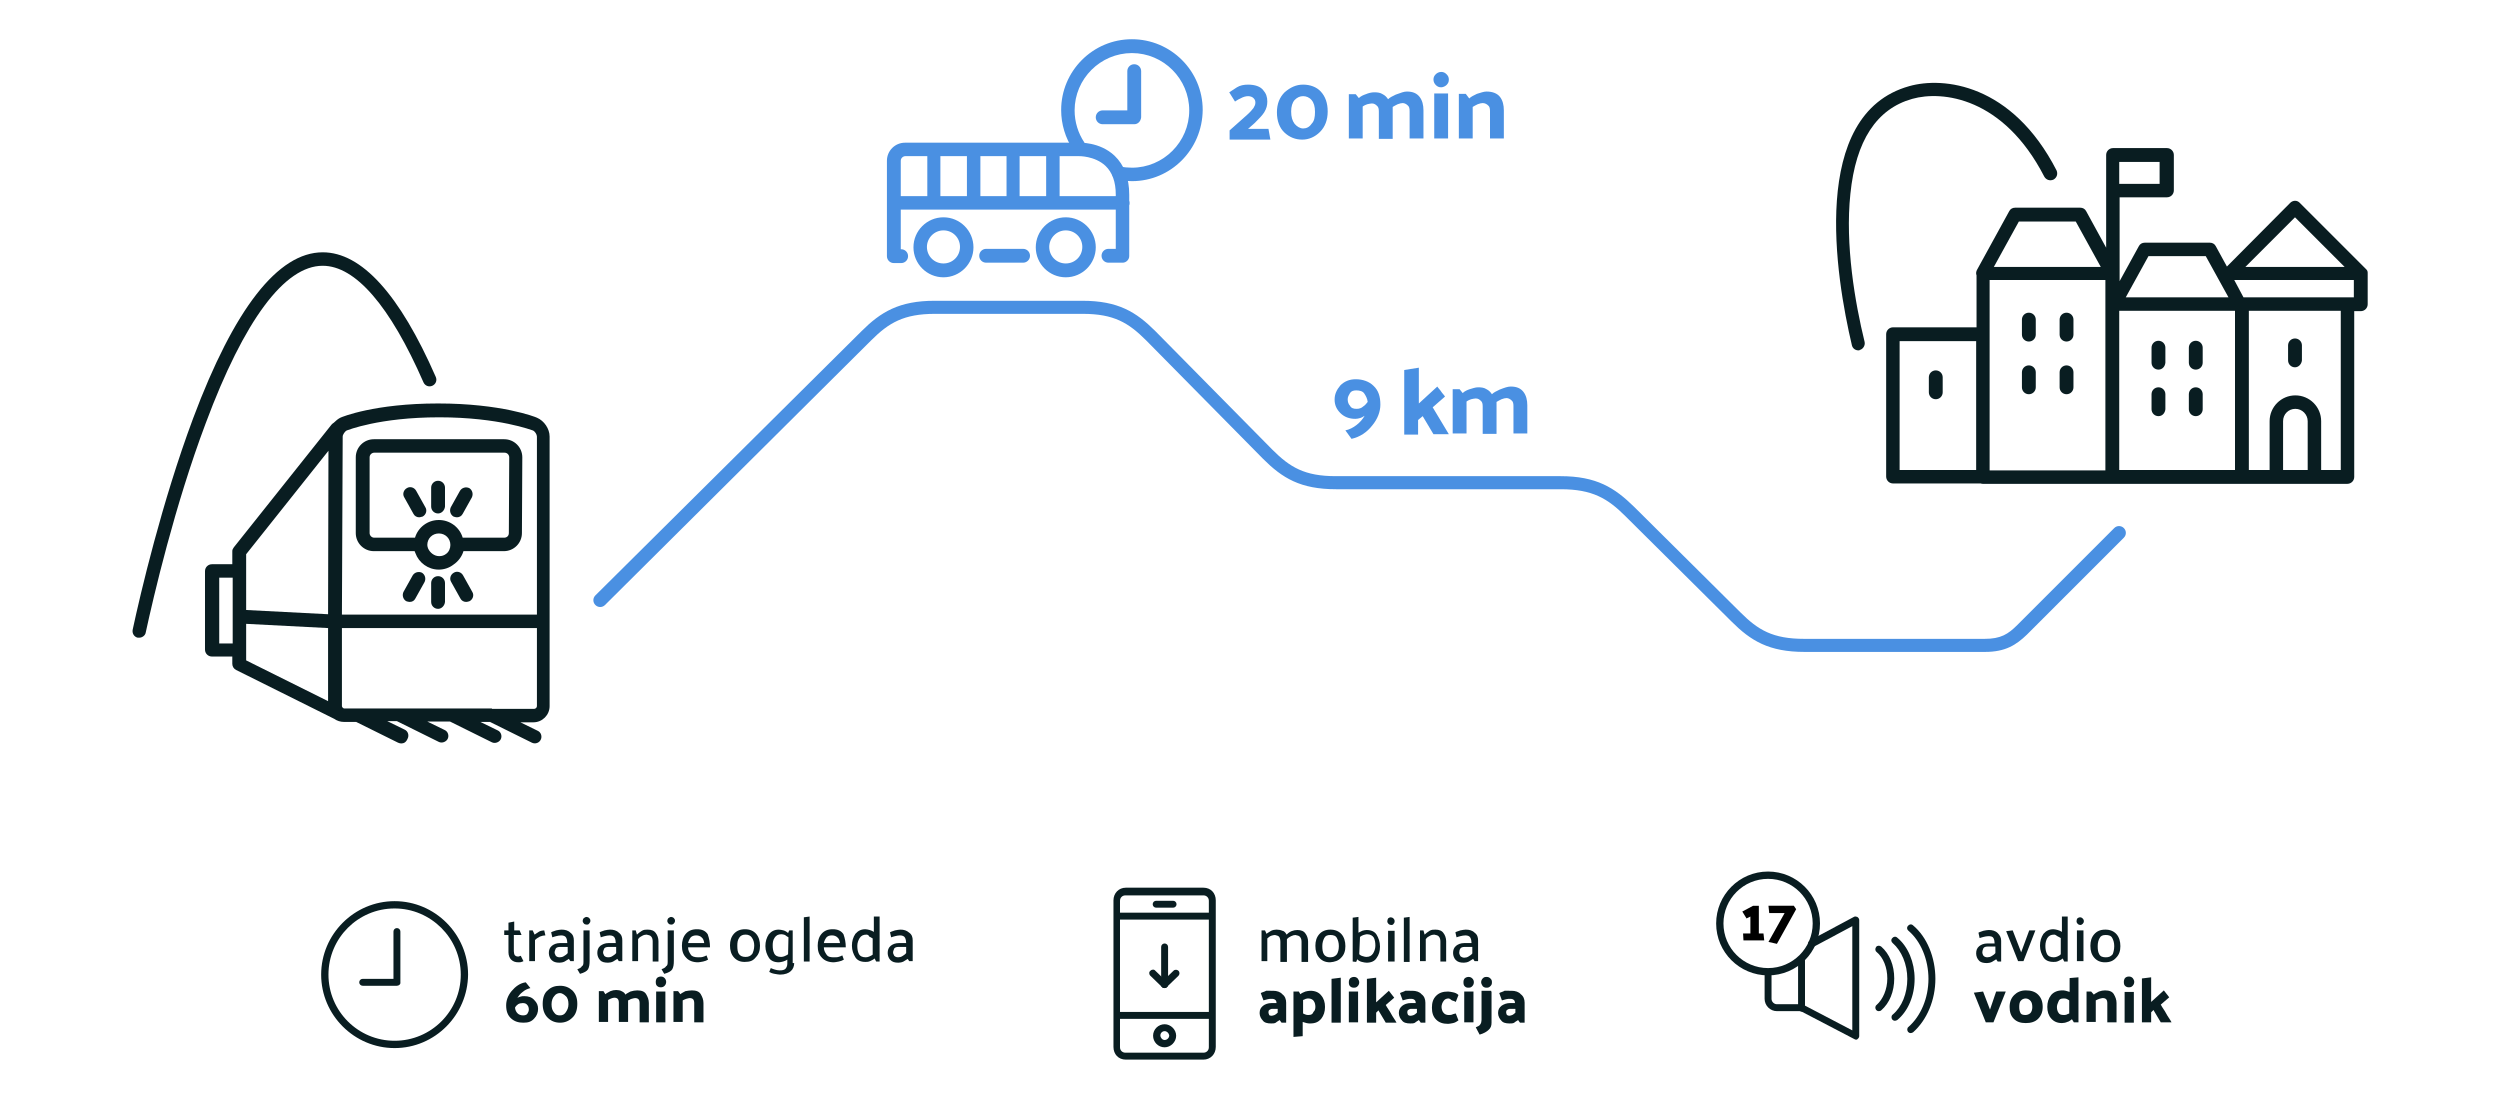 <?xml version="1.0" encoding="utf-8"?>
<!-- Generator: Adobe Illustrator 16.0.0, SVG Export Plug-In . SVG Version: 6.00 Build 0)  -->
<!DOCTYPE svg PUBLIC "-//W3C//DTD SVG 1.1//EN" "http://www.w3.org/Graphics/SVG/1.1/DTD/svg11.dtd">
<svg version="1.1" id="Layer_1" xmlns="http://www.w3.org/2000/svg" xmlns:xlink="http://www.w3.org/1999/xlink" x="0px" y="0px"
	 width="650px" height="286.5px" viewBox="585.1 -304.5 650 286.5" style="enable-background:new 585.1 -304.5 650 286.5;"
	 xml:space="preserve">
<style type="text/css">
<![CDATA[
	.st0{fill:#7F7F7F;}
	.st1{fill:#4A90E2;}
	.st2{fill:#E71468;}
	.st3{fill:#B2B2B2;}
	.st4{opacity:0.25;}
	.st5{fill:#EE5B96;}
	.st6{enable-background:new    ;}
	.st7{fill:#C8DDF6;}
	.st8{fill:#FFFFFF;}
	.st9{fill:#686868;}
	.st10{fill:#D4D4D4;}
	.st11{opacity:0.25;enable-background:new    ;}
	.st12{fill:#091D21;}
	.st13{fill:#D9D9D9;}
	.st14{fill:#0B1D21;}
]]>
</style>
<g>
	<g>
		<g>
			<path class="st1" d="M879.4-257.4c-1.3,0-2.6-0.1-3.7-0.3c-0.9-0.2-1.6-1.1-1.4-2.1c0.2-0.9,1.1-1.6,2.1-1.4c0.9,0.2,2,0.3,3,0.3
				c8.2,0,14.9-6.7,14.9-14.9s-6.7-14.9-14.9-14.9c-8.2,0-14.9,6.7-14.9,14.9c0,3,0.9,5.9,2.5,8.3c0.5,0.8,0.3,1.9-0.5,2.4
				c-0.8,0.5-1.9,0.3-2.4-0.5c-2-3-3.1-6.6-3.1-10.3c0-10.1,8.2-18.4,18.4-18.4c10.1,0,18.4,8.2,18.4,18.4
				C897.7-265.6,889.5-257.4,879.4-257.4z"/>
		</g>
		<g>
			<path class="st1" d="M880-272.2h-8.2c-1,0-1.8-0.8-1.8-1.8s0.8-1.8,1.8-1.8h6.4V-286c0-1,0.8-1.8,1.8-1.8s1.8,0.8,1.8,1.8v12
				C881.7-273,881-272.2,880-272.2z"/>
		</g>
	</g>
</g>
<g>
	<path class="st12" d="M1134.3-178.7h-33.6c-0.2,0-0.4,0-0.6-0.1h-22.8c-1,0-1.8-0.8-1.8-1.8v-37c0-1,0.8-1.8,1.8-1.8h21.7v-13.5
		c-0.2-0.5-0.1-1,0.1-1.4l8.4-15.3c0.3-0.6,0.9-0.9,1.5-0.9h17c0.6,0,1.2,0.3,1.5,0.9l5.2,9.5v-24.1c0-1,0.8-1.8,1.8-1.8h14
		c1,0,1.8,0.8,1.8,1.8v9.2c0,1-0.8,1.8-1.8,1.8h-12.3v21.8l5-9.1c0.3-0.6,0.9-0.9,1.5-0.9h17c0.6,0,1.2,0.3,1.5,0.9l2.9,5.3
		l16.5-16.6c0.3-0.3,0.8-0.5,1.2-0.5c0,0,0,0,0,0c0.5,0,0.9,0.2,1.2,0.5l17.2,17.2c0,0,0,0,0,0c0,0,0,0,0,0c0,0,0,0,0,0l0,0
		c0.2,0.2,0.3,0.3,0.4,0.5c0.1,0.2,0.1,0.4,0.1,0.7v8c0,1-0.8,1.8-1.8,1.8h-1.7v43.1c0,1-0.8,1.8-1.8,1.8h-27.4c0,0-0.1,0-0.1,0
		h-33.1C1134.7-178.7,1134.5-178.7,1134.3-178.7z M1102.4-182.2h30.1v-42.2c0,0,0,0,0-0.1v-7.2h-30.1V-182.2z M1188.5-182.3h5.2
		v-41.4h-23.9v41.4h5.4c0-0.1,0-0.2,0-0.3V-195c0-3.7,3-6.7,6.7-6.7s6.7,3,6.7,6.7V-182.3z M1178.7-182.3h6.4V-195
		c0-1.7-1.4-3.2-3.2-3.2s-3.2,1.4-3.2,3.2v12.3C1178.7-182.5,1178.7-182.4,1178.7-182.3z M1136.1-182.3h30.1v-41.4h-30.1V-182.3z
		 M1079-182.3h19.9v-33.5H1079V-182.3z M1168.4-227.2h28.7v-4.5H1166L1168.4-227.2z M1137.8-227.2h26.7l-5.9-10.7h-14.9
		L1137.8-227.2z M1168.9-235.1h25.8l-12.9-12.9L1168.9-235.1z M1103.5-235.1h27.8l-6.5-11.8H1110L1103.5-235.1z M1136.1-256.7h10.5
		v-5.7h-10.5V-256.7z M1156-196.3c-1,0-1.8-0.8-1.8-1.8v-3.9c0-1,0.8-1.8,1.8-1.8s1.8,0.8,1.8,1.8v3.9
		C1157.8-197.1,1157-196.3,1156-196.3z M1146.3-196.3c-1,0-1.8-0.8-1.8-1.8v-3.9c0-1,0.8-1.8,1.8-1.8s1.8,0.8,1.8,1.8v3.9
		C1148-197.1,1147.3-196.3,1146.3-196.3z M1088.4-200.7c-1,0-1.8-0.8-1.8-1.8v-3.9c0-1,0.8-1.8,1.8-1.8s1.8,0.8,1.8,1.8v3.9
		C1090.2-201.5,1089.4-200.7,1088.4-200.7z M1122.4-202c-1,0-1.8-0.8-1.8-1.8v-3.9c0-1,0.8-1.8,1.8-1.8s1.8,0.8,1.8,1.8v3.9
		C1124.2-202.8,1123.4-202,1122.4-202z M1112.6-202c-1,0-1.8-0.8-1.8-1.8v-3.9c0-1,0.8-1.8,1.8-1.8s1.8,0.8,1.8,1.8v3.9
		C1114.4-202.8,1113.6-202,1112.6-202z M1156-208.4c-1,0-1.8-0.8-1.8-1.8v-3.9c0-1,0.8-1.8,1.8-1.8s1.8,0.8,1.8,1.8v3.9
		C1157.8-209.2,1157-208.4,1156-208.4z M1146.3-208.4c-1,0-1.8-0.8-1.8-1.8v-3.9c0-1,0.8-1.8,1.8-1.8s1.8,0.8,1.8,1.8v3.9
		C1148-209.2,1147.3-208.4,1146.3-208.4z M1181.8-209c-1,0-1.8-0.8-1.8-1.8v-3.9c0-1,0.8-1.8,1.8-1.8s1.8,0.8,1.8,1.8v3.9
		C1183.5-209.8,1182.7-209,1181.8-209z M1068.3-213.4c-0.8,0-1.5-0.5-1.7-1.3c-4.2-17.8-11.2-60.1,14.9-67.4
		c8.8-2.5,26.7-0.7,38.3,21.9c0.4,0.9,0.1,1.9-0.8,2.4c-0.9,0.4-1.9,0.1-2.4-0.8c-10.6-20.6-26.5-22.4-34.3-20.2
		c-9.3,2.6-14.7,10.9-16.1,24.7c-1.4,13.2,1.2,28.3,3.7,38.5c0.2,0.9-0.4,1.9-1.3,2.1C1068.6-213.4,1068.5-213.4,1068.3-213.4z
		 M1122.4-215.7c-1,0-1.8-0.8-1.8-1.8v-3.9c0-1,0.8-1.8,1.8-1.8s1.8,0.8,1.8,1.8v3.9C1124.2-216.5,1123.4-215.7,1122.4-215.7z
		 M1112.6-215.7c-1,0-1.8-0.8-1.8-1.8v-3.9c0-1,0.8-1.8,1.8-1.8s1.8,0.8,1.8,1.8v3.9C1114.4-216.5,1113.6-215.7,1112.6-215.7z"/>
</g>
<g>
	<g>
		<path class="st12" d="M689.4-111.2c-0.3,0-0.5-0.1-0.8-0.2l-10.9-5.4h-3.2c-0.9,0-1.8-0.3-2.5-0.8l-25.5-12.7
			c-0.6-0.3-1-0.9-1-1.6v-1.9h-5.3c-1,0-1.8-0.8-1.8-1.8V-156c0-1,0.8-1.8,1.8-1.8h5.3v-3.3c0-0.2,0-0.4,0.1-0.6c0,0,0,0,0,0
			c0,0,0,0,0,0l0,0c0.1-0.2,0.2-0.3,0.3-0.5l25.4-31.9c0.2-0.2,0.4-0.4,0.6-0.5c0.5-0.5,1.1-1,1.7-1.3c0.4-0.2,8.9-3.7,25.4-3.7
			c16.4,0,25.3,3.5,25.7,3.7c1.9,0.8,3.3,2.9,3.3,4.9v70.1c0,2.3-1.9,4.2-4.2,4.2h-3.4l4.5,2.2c0.9,0.4,1.2,1.5,0.8,2.3
			c-0.4,0.9-1.5,1.2-2.3,0.8l-10.9-5.4H710l4.5,2.2c0.9,0.4,1.2,1.5,0.8,2.3s-1.5,1.2-2.3,0.8l-10.9-5.4h-5.9l4.5,2.2
			c0.9,0.4,1.2,1.5,0.8,2.3s-1.5,1.2-2.3,0.8l-10.9-5.4h-2.5l4.5,2.2c0.9,0.4,1.2,1.5,0.8,2.3C690.7-111.5,690.1-111.2,689.4-111.2z
			 M713-120.2H724c0.3,0,0.7-0.3,0.7-0.7v-20.3H674l0,20.3c0,0.1,0.1,0.3,0.2,0.4l0,0c0.1,0.1,0.2,0.1,0.3,0.2c0,0,0.1,0,0.1,0h3.5
			c0,0,0.1,0,0.1,0h10.4c0,0,0.1,0,0.1,0h13.7c0,0,0.1,0,0.1,0H713C713-120.2,713-120.2,713-120.2z M649.1-132.8l21.3,10.6l0-19
			l-21.3-1.1V-132.8z M642.1-137.2h3.5v-17.1h-3.5V-137.2z M674-144.7h50.7V-191c0-0.5-0.5-1.4-1.1-1.6c-0.1,0-8.7-3.4-24.3-3.4
			c-15.7,0-23.9,3.4-24,3.4c-0.5,0.2-1.1,1.1-1.1,1.6L674-144.7z M649.1-145.9l21.3,1.1l0.1-42.5l-21.4,26.9V-145.9z M699-146.2
			c-1,0-1.8-0.8-1.8-1.8v-4.9c0-1,0.8-1.8,1.8-1.8s1.8,0.8,1.8,1.8v4.9C700.7-147,699.9-146.2,699-146.2z M706.3-148
			c-0.6,0-1.2-0.3-1.5-0.9l-2.4-4.3c-0.5-0.8-0.2-1.9,0.7-2.4c0.8-0.5,1.9-0.2,2.4,0.7l2.4,4.3c0.5,0.8,0.2,1.9-0.7,2.4
			C706.9-148.1,706.6-148,706.3-148z M691.6-148c-0.3,0-0.6-0.1-0.9-0.2c-0.8-0.5-1.1-1.5-0.7-2.4l2.4-4.3c0.5-0.8,1.5-1.1,2.4-0.7
			c0.8,0.5,1.1,1.5,0.7,2.4l-2.4,4.3C692.8-148.3,692.3-148,691.6-148z M699.2-156.4c-2.8,0-5.2-1.8-6.1-4.3
			c-0.1-0.2-0.1-0.3-0.2-0.5h-10.6c-2.6,0-4.7-2.1-4.7-4.7v-19.7c0-2.6,2.1-4.7,4.7-4.7h33.9c2.6,0,4.7,2.1,4.7,4.7l-0.1,19.7
			c0,2.6-2.1,4.7-4.7,4.7h-10.5c-0.4,1.4-1.4,2.7-2.6,3.5C702-156.9,700.6-156.4,699.2-156.4z M696.4-161.9c0.5,1.1,1.6,2,2.9,2
			c0.7,0,1.3-0.2,1.8-0.6c0.7-0.5,1.1-1.4,1.1-2.3c0-1.7-1.3-3-3-3s-3,1.3-3,3C696.2-162.5,696.3-162.2,696.4-161.9z M705.4-164.7
			h10.8c0.6,0,1.2-0.4,1.2-1.2c0,0,0,0,0,0l0.1-19.7c0-0.6-0.5-1.2-1.2-1.2h-33.9c-0.6,0-1.2,0.5-1.2,1.2v19.7
			c0,0.6,0.5,1.2,1.2,1.2H693c0.8-2.7,3.3-4.6,6.2-4.6S704.6-167.4,705.4-164.7z M703.9-170c-0.3,0-0.6-0.1-0.9-0.2
			c-0.8-0.5-1.1-1.5-0.7-2.4l2.4-4.3c0.5-0.8,1.5-1.1,2.4-0.7c0.8,0.5,1.1,1.5,0.7,2.4l-2.4,4.3C705.1-170.3,704.5-170,703.9-170z
			 M694.1-170c-0.6,0-1.2-0.3-1.5-0.9l-2.4-4.3c-0.5-0.8-0.2-1.9,0.7-2.4c0.8-0.5,1.9-0.2,2.4,0.7l2.4,4.3c0.5,0.8,0.2,1.9-0.7,2.4
			C694.6-170.1,694.3-170,694.1-170z M699-171c-1,0-1.8-0.8-1.8-1.8v-4.9c0-1,0.8-1.8,1.8-1.8s1.8,0.8,1.8,1.8v4.9
			C700.7-171.8,699.9-171,699-171z"/>
	</g>
	<g>
		<path class="st12" d="M621.3-138.7c-0.1,0-0.2,0-0.4,0c-0.9-0.2-1.5-1.1-1.3-2.1c2-9.3,7.6-33.2,15.7-54.9
			c10.7-28.6,22.1-43.2,33.7-43.2c10.1,0,20,10.9,29.4,32.4c0.4,0.9,0,1.9-0.9,2.3c-0.9,0.4-1.9,0-2.3-0.9
			c-8.7-19.9-17.7-30.3-26.2-30.3c-9.9,0-20.4,14.1-30.4,40.9c-8.1,21.5-13.6,45.2-15.6,54.4C622.9-139.3,622.1-138.7,621.3-138.7z"
			/>
	</g>
</g>
<g>
	<g>
		<path class="st1" d="M914.6-278.1c0,1-0.2,1.8-0.8,2.8c-0.5,0.8-1.4,1.7-2.5,2.8l-1.7,1.5h5.3l0.5,2.8h-10.6v-2.4l4.5-4
			c0.8-0.7,1.4-1.4,1.7-1.8c0.3-0.5,0.5-0.9,0.5-1.4c0-0.5-0.1-0.8-0.5-1.2c-0.3-0.3-0.8-0.5-1.4-0.5c-0.6,0-1.3,0.2-2,0.6
			c-0.7,0.3-1.2,0.7-1.4,0.8l-1.5-2.4c0.5-0.3,1.2-0.8,2-1.3c0.8-0.5,1.8-0.7,2.9-0.7c1.8,0,3.2,0.5,3.9,1.4
			C914.3-280.2,914.6-279.3,914.6-278.1z"/>
	</g>
	<g>
		<path class="st1" d="M923.9-282.5c1.8,0,3.5,0.6,4.6,1.8c1.2,1.3,1.8,3,1.8,5.2s-0.7,4-2,5.3c-1.3,1.3-2.9,2-4.6,2
			c-1.8,0-3.3-0.6-4.6-1.8s-2-3-2-5.3c0-2.2,0.7-3.9,2-5.2C920.6-281.8,922.1-282.5,923.9-282.5z M923.9-271.1
			c0.8,0,1.6-0.3,2.2-1.2c0.7-0.7,0.9-1.7,0.9-3.1c0-1.4-0.3-2.4-0.9-3.1c-0.6-0.7-1.4-1-2.2-1s-1.5,0.3-2.2,1
			c-0.6,0.7-0.9,1.7-0.9,3c0,1.4,0.3,2.4,0.9,3.2C922.3-271.6,923.1-271.1,923.9-271.1z"/>
	</g>
	<g>
		<path class="st1" d="M950.9-280.7c1.6,0,2.6,0.5,3.3,1.4s1,2.1,1,3.5v7.3h-3.6v-7.1c0-0.7-0.1-1.2-0.5-1.5
			c-0.3-0.3-0.8-0.6-1.3-0.6c-0.3,0-0.8,0.1-1.3,0.3c-0.5,0.2-0.9,0.5-1.3,0.7c0,0.1,0,0.2,0,0.5c0,0.2,0,0.2,0,0.5v7.3h-3.6v-7.1
			c0-0.7-0.1-1.2-0.5-1.5c-0.3-0.3-0.7-0.6-1.3-0.6c-0.3,0-0.7,0.1-1.2,0.2c-0.3,0.1-0.8,0.3-1.2,0.6v8.3h-3.6v-11.5h1.8l0.8,1
			c0.5-0.5,1.2-0.8,1.8-1c0.7-0.3,1.5-0.5,2.2-0.5c0.9,0,1.6,0.1,2.2,0.5c0.6,0.3,1,0.7,1.4,1.3c0.5-0.5,1.2-0.8,2-1.2
			C949.4-280.4,950.1-280.7,950.9-280.7z"/>
	</g>
	<g>
		<path class="st1" d="M961.8-283.8c0,0.6-0.2,1-0.6,1.4c-0.3,0.3-0.9,0.6-1.4,0.6c-0.6,0-1-0.2-1.4-0.6c-0.3-0.3-0.6-0.8-0.6-1.4
			s0.2-1,0.6-1.4c0.3-0.3,0.8-0.6,1.4-0.6c0.6,0,1,0.2,1.4,0.6S961.8-284.4,961.8-283.8z M961.6-280.2v11.7H958v-11.7H961.6z"/>
	</g>
	<g>
		<path class="st1" d="M971.6-280.7c1.6,0,2.8,0.5,3.5,1.4c0.7,0.9,1,2.1,1,3.5v7.3h-3.6v-7.1c0-0.7-0.1-1.2-0.5-1.5
			c-0.3-0.3-0.8-0.6-1.4-0.6c-0.3,0-0.8,0.1-1.3,0.3c-0.5,0.2-0.9,0.5-1.3,0.7v8.2h-3.6v-11.6h1.8l0.9,1.2c0.5-0.5,1.2-0.8,2-1.2
			C970.1-280.4,970.9-280.7,971.6-280.7z"/>
	</g>
</g>
<g>
	<path class="st1" d="M862.2-232.4c-4.3,0-7.8-3.5-7.8-7.8s3.5-7.8,7.8-7.8s7.8,3.5,7.8,7.8S866.5-232.4,862.2-232.4z M857.9-240.3
		c0,2.4,1.9,4.3,4.3,4.3c2.4,0,4.3-1.9,4.3-4.3c0-2.4-1.9-4.3-4.3-4.3C859.8-244.6,857.9-242.6,857.9-240.3z M830.4-232.4
		c-4.3,0-7.8-3.5-7.8-7.8s3.5-7.8,7.8-7.8c4.3,0,7.8,3.5,7.8,7.8S834.7-232.4,830.4-232.4z M826.1-240.3c0,2.4,1.9,4.3,4.3,4.3
		c2.4,0,4.3-1.9,4.3-4.3c0-2.4-1.9-4.3-4.3-4.3C828-244.6,826.1-242.6,826.1-240.3z M877-236.2h-3.7c-1,0-1.8-0.8-1.8-1.8
		s0.8-1.8,1.8-1.8h1.9V-250h-55.9v10.3h0.1c1,0,1.8,0.8,1.8,1.8s-0.8,1.8-1.8,1.8h-1.9c-1,0-1.8-0.8-1.8-1.8v-24.8
		c0-2.6,2.1-4.7,4.7-4.7h45.1c0.1,0,5.5-0.3,9.4,3.4c2.5,2.4,3.8,5.8,3.8,10.1v1.6c0.1,0.2,0.1,0.4,0.1,0.6s0,0.4-0.1,0.6v13.2
		C878.7-237,877.9-236.2,877-236.2z M860.6-253.5h14.6v-0.4c0-3.3-0.9-5.8-2.7-7.5c-2.8-2.6-6.9-2.5-6.9-2.5l-5,0V-253.5z
		 M850.2-253.5h6.9v-10.4l-6.9,0V-253.5z M840-253.5h6.8v-10.4l-6.8,0V-253.5z M829.6-253.5h6.9v-10.4l-6.9,0V-253.5z M819.3-253.5
		h6.9v-10.4l-5.7,0c-0.6,0-1.2,0.5-1.2,1.2V-253.5z M851.1-236.2h-9.6c-1,0-1.8-0.8-1.8-1.8s0.8-1.8,1.8-1.8h9.6
		c1,0,1.8,0.8,1.8,1.8S852.1-236.2,851.1-236.2z"/>
</g>
<g>
	<path class="st1" d="M1101.2-135h-46.9c-9.3,0-14-2.9-19-7.9l-27.6-27.4c-4.6-4.6-8.6-7-16.8-7h-58.4c-9.3,0-14-2.9-19-7.9
		l-30.4-30.8c-4.6-4.6-8.4-6.9-16.5-6.9h-38.4c-8.1,0-12,2.3-16.6,6.9l-69.2,68.8c-0.7,0.7-1.8,0.7-2.5,0c-0.7-0.7-0.7-1.8,0-2.5
		l69.2-68.7c5-5,9.8-7.9,19-7.9h38.4c9.3,0,14,2.9,19,7.9l30.4,30.8c4.6,4.6,8.4,6.9,16.5,6.9h58.4c9.4,0,14.1,3,19.2,8l27.6,27.4
		c4.6,4.6,8.4,6.9,16.6,6.9h46.9c4.2,0,6.1-1.2,8.5-3.6l25.2-25.2c0.7-0.7,1.8-0.7,2.5,0c0.7,0.7,0.7,1.8,0,2.5l-25.2,25.2
		C1109.3-136.8,1106.5-135,1101.2-135z"/>
</g>
<g>
	<g>
		<path class="st1" d="M934.9-192.6c1-0.2,2-0.7,2.9-1.4c0.9-0.7,1.6-1.5,2.1-2.4c-0.3,0.2-0.8,0.5-1.2,0.6
			c-0.3,0.1-0.8,0.2-1.2,0.2c-1.6,0-2.9-0.5-3.9-1.5c-1-1-1.5-2.1-1.5-3.5c0-1.4,0.5-2.5,1.5-3.7c1-1,2.3-1.6,4-1.6
			c1.8,0,3.5,0.6,4.6,1.7c1.3,1.2,1.8,2.8,1.8,4.9c0,1.8-0.7,3.7-2.1,5.4c-1.4,1.8-3.2,3-5.4,3.5L934.9-192.6z M937.8-198.2
			c0.7,0,1.3-0.2,1.7-0.6c0.5-0.3,0.9-0.8,1.2-1.2c-0.1-0.9-0.5-1.6-0.9-2.2s-1.2-0.8-2.1-0.8c-0.7,0-1.3,0.2-1.6,0.7
			c-0.3,0.5-0.6,1-0.6,1.6c0,0.7,0.2,1.3,0.6,1.7C936.4-198.4,937-198.2,937.8-198.2z"/>
	</g>
	<g>
		<path class="st1" d="M954-208.9v9.3l4.8-4.4c0.3,0.5,0.7,0.8,1,1.3c0.3,0.5,0.7,0.8,1,1.3l-3.2,2.8c0.7,1.2,1.4,2.3,2.1,3.5
			c0.7,1.2,1.4,2.3,2.1,3.5h-4l-2.8-4.7c-0.2,0.1-0.3,0.3-0.6,0.5c-0.2,0.1-0.3,0.3-0.6,0.5v3.8h-3.6v-16.8L954-208.9z"/>
	</g>
	<g>
		<path class="st1" d="M977.9-204c1.6,0,2.6,0.5,3.3,1.4c0.7,0.9,1,2.1,1,3.5v7.3h-3.6v-7.1c0-0.7-0.1-1.2-0.5-1.5
			c-0.3-0.3-0.8-0.6-1.3-0.6c-0.3,0-0.8,0.1-1.3,0.3c-0.5,0.2-0.9,0.5-1.3,0.7c0,0.1,0,0.2,0,0.5c0,0.2,0,0.2,0,0.5v7.3h-3.6v-7.1
			c0-0.7-0.1-1.2-0.5-1.5c-0.3-0.3-0.7-0.6-1.3-0.6c-0.3,0-0.7,0.1-1.2,0.2c-0.3,0.1-0.8,0.3-1.2,0.6v8.3h-3.6v-11.5h1.8l0.8,1
			c0.5-0.5,1.2-0.8,1.8-1c0.7-0.2,1.5-0.5,2.2-0.5c0.9,0,1.6,0.1,2.2,0.5c0.6,0.3,1,0.7,1.4,1.3c0.5-0.5,1.2-0.8,2-1.2
			C976.3-203.7,977.1-204,977.9-204z"/>
	</g>
</g>
<g>
	<g>
		<g class="st6">
			<g>
				<path class="st12" d="M721.2-54.6c-0.1,0.1-0.3,0.1-0.5,0.2c-0.2,0.1-0.6,0.1-0.8,0.1c-0.8,0-1.4-0.2-1.9-0.7
					c-0.4-0.4-0.7-1.1-0.7-1.9v-4.5h-1.1v-1.2h1.1v-2l1.5-0.3v2.3h1.4l0.5,1.2h-2v4.2c0,0.4,0.1,0.8,0.2,1c0.2,0.2,0.4,0.4,0.9,0.4
					c0.1,0,0.2,0,0.4-0.1c0.1,0,0.2-0.1,0.3-0.1L721.2-54.6z"/>
			</g>
			<g>
				<path class="st12" d="M722.7-54.6v-8h0.9l0.5,1.1c0.3-0.2,0.7-0.5,1.2-0.8c0.4-0.2,0.9-0.3,1.3-0.3l0.3,1.3
					c-0.4,0-0.9,0.1-1.4,0.3c-0.4,0.2-0.9,0.5-1.3,0.9v5.5H722.7z"/>
			</g>
			<g>
				<path class="st12" d="M728.4-62.1c0.3-0.2,0.8-0.3,1.3-0.5c0.5-0.1,1-0.2,1.4-0.2c0.9,0,1.7,0.2,2.3,0.8c0.7,0.5,0.9,1.2,0.9,2
					v5.4h-0.9c-0.1-0.1-0.1-0.2-0.2-0.3c-0.1-0.1-0.1-0.2-0.2-0.3c-0.2,0.2-0.7,0.4-1.1,0.7c-0.4,0.2-0.9,0.3-1.3,0.3
					c-1,0-1.6-0.2-2.1-0.7c-0.4-0.4-0.7-1.1-0.7-1.8c0-0.8,0.2-1.4,0.8-1.9c0.5-0.4,1.2-0.7,2.1-0.7h1.9c0-0.5-0.1-1-0.3-1.4
					c-0.2-0.4-0.7-0.6-1.3-0.6c-0.4,0-0.9,0.1-1.3,0.2c-0.3,0.1-0.8,0.2-1,0.3L728.4-62.1z M729.3-56.9c0,0.3,0.1,0.5,0.3,0.9
					c0.2,0.2,0.5,0.4,1,0.4c0.4,0,0.8-0.1,1.1-0.3c0.3-0.2,0.7-0.4,1-0.8v-1.6h-2c-0.4,0-0.9,0.1-1.1,0.4
					C729.5-57.6,729.3-57.2,729.3-56.9z"/>
			</g>
			<g>
				<path class="st12" d="M736.8-54.4v-8.2h1.6v7.9c0,1-0.1,1.6-0.4,2.2c-0.3,0.5-1,0.9-2.1,1.2l-0.7-1.2c0.6-0.2,1-0.4,1.2-0.8
					C736.7-53.4,736.8-53.8,736.8-54.4z M737.6-64.1c-0.2,0-0.6-0.1-0.7-0.3c-0.2-0.2-0.3-0.4-0.3-0.7c0-0.2,0.1-0.5,0.3-0.7
					c0.2-0.1,0.4-0.3,0.7-0.3c0.2,0,0.5,0.1,0.7,0.3c0.2,0.2,0.3,0.4,0.3,0.7c0,0.3-0.1,0.5-0.3,0.7
					C738.1-64.1,737.9-64.1,737.6-64.1z"/>
			</g>
			<g>
				<path class="st12" d="M741-62.1c0.3-0.2,0.8-0.3,1.3-0.5c0.5-0.1,1-0.2,1.4-0.2c0.9,0,1.7,0.2,2.3,0.8c0.7,0.5,0.9,1.2,0.9,2
					v5.4h-0.9c-0.1-0.1-0.1-0.2-0.2-0.3c-0.1-0.1-0.1-0.2-0.2-0.3c-0.2,0.2-0.7,0.4-1.1,0.7c-0.4,0.2-0.9,0.3-1.3,0.3
					c-1,0-1.7-0.2-2.1-0.7c-0.4-0.4-0.7-1.1-0.7-1.8c0-0.8,0.2-1.4,0.8-1.9c0.6-0.4,1.2-0.7,2.1-0.7h1.9c0-0.5-0.1-1-0.3-1.4
					c-0.2-0.4-0.7-0.6-1.3-0.6c-0.4,0-0.9,0.1-1.3,0.2c-0.3,0.1-0.8,0.2-1,0.3L741-62.1z M741.9-56.9c0,0.3,0.1,0.5,0.3,0.9
					c0.2,0.2,0.5,0.4,1,0.4s0.8-0.1,1.1-0.3c0.3-0.2,0.7-0.4,1-0.8v-1.6h-2c-0.4,0-0.9,0.1-1.1,0.4
					C742.1-57.6,741.9-57.2,741.9-56.9z"/>
			</g>
			<g>
				<path class="st12" d="M750.7-61.5c0.3-0.3,0.8-0.7,1.3-1c0.5-0.3,1-0.3,1.5-0.3c1,0,1.7,0.3,2.1,0.9c0.4,0.5,0.7,1.3,0.7,2.1
					v5.3h-1.5v-5.2c0-0.5-0.1-1-0.4-1.3c-0.2-0.3-0.7-0.4-1.2-0.5c-0.3,0-0.8,0.1-1.1,0.3c-0.4,0.2-0.8,0.4-1.1,0.9v5.7h-1.5v-8h0.9
					L750.7-61.5z"/>
			</g>
			<g>
				<path class="st12" d="M758.7-54.4v-8.2h1.6v7.9c0,1-0.1,1.6-0.4,2.2c-0.3,0.5-1,0.9-2.1,1.2l-0.7-1.2c0.5-0.2,1-0.4,1.2-0.8
					C758.6-53.4,758.7-53.8,758.7-54.4z M759.6-64.1c-0.2,0-0.6-0.1-0.7-0.3c-0.2-0.2-0.3-0.4-0.3-0.7c0-0.2,0.1-0.5,0.3-0.7
					c0.2-0.1,0.4-0.3,0.7-0.3c0.2,0,0.5,0.1,0.7,0.3c0.2,0.2,0.3,0.4,0.3,0.7c0,0.3-0.1,0.5-0.3,0.7C760-64.1,759.8-64.1,759.6-64.1
					z"/>
			</g>
			<g>
				<path class="st12" d="M769.7-58.2H764c0,0.8,0.3,1.3,0.7,1.9c0.3,0.5,1,0.7,1.9,0.7c0.4,0,0.9,0,1.2-0.1c0.3-0.1,0.7-0.2,1-0.4
					l0.4,1.1c-0.3,0.2-0.8,0.4-1.3,0.5c-0.6,0.1-1,0.2-1.3,0.2c-1.3,0-2.4-0.4-3.1-1.2c-0.8-0.8-1.1-1.8-1.1-3.1
					c0-1.2,0.3-2.3,1-3.1c0.7-0.8,1.6-1.2,2.9-1.2c1.3,0,2.2,0.4,2.8,1.3C769.5-60.5,769.7-59.4,769.7-58.2z M768.2-59.3
					c-0.1-0.7-0.3-1.2-0.7-1.5c-0.3-0.3-0.8-0.5-1.4-0.5s-1.1,0.2-1.4,0.5c-0.3,0.4-0.6,0.9-0.7,1.5H768.2z"/>
			</g>
			<g>
				<path class="st12" d="M778.7-54.4c-1.2,0-2.1-0.4-2.8-1.2c-0.7-0.8-1-1.8-1-3.1c0-1.2,0.3-2.2,1-3c0.7-0.8,1.7-1.2,2.9-1.2
					c1.2,0,2.2,0.4,2.9,1.2c0.7,0.8,1,1.9,1,3.1s-0.3,2.2-1.1,3C780.9-54.7,780.1-54.4,778.7-54.4z M781.2-58.6
					c0-0.9-0.2-1.5-0.6-2.1c-0.3-0.5-0.9-0.8-1.6-0.8c-0.8,0-1.3,0.2-1.7,0.8s-0.5,1.2-0.5,2.1c0,0.9,0.1,1.7,0.4,2.1
					c0.3,0.5,0.9,0.8,1.7,0.8c0.8,0,1.3-0.2,1.8-0.8C780.9-56.9,781.2-57.7,781.2-58.6z"/>
			</g>
			<g>
				<path class="st12" d="M791.6-54.2c0,0.9-0.3,1.7-0.9,2.2c-0.5,0.5-1.5,0.9-2.8,0.9c-0.3,0-0.8-0.1-1.4-0.2s-1.1-0.3-1.4-0.5
					c0.1-0.2,0.1-0.3,0.2-0.5c0.1-0.2,0.1-0.3,0.2-0.5c0.4,0.2,0.8,0.3,1.1,0.4c0.3,0.1,0.8,0.2,1.2,0.2c0.7,0,1.2-0.1,1.5-0.4
					c0.3-0.3,0.5-0.8,0.5-1.3v-1.1c-0.3,0.2-0.7,0.4-1.1,0.5s-0.8,0.2-1.1,0.2c-1.2,0-2.1-0.4-2.6-1.2c-0.5-0.8-0.9-1.8-0.9-3
					s0.3-2.2,0.9-3.1c0.7-0.8,1.5-1.2,2.6-1.2c0.3,0,0.8,0.1,1.2,0.2c0.4,0.1,0.9,0.4,1.2,0.7l0.3-0.7h0.9v8.5H791.6L791.6-54.2z
					 M790.1-60.8c-0.3-0.2-0.7-0.4-0.9-0.6c-0.2-0.1-0.7-0.2-0.9-0.2c-0.9,0-1.4,0.3-1.8,0.9s-0.5,1.2-0.5,2s0.1,1.5,0.4,2.1
					s0.9,0.9,1.8,0.9c0.3,0,0.7-0.1,0.9-0.2c0.2-0.1,0.7-0.3,0.9-0.5L790.1-60.8L790.1-60.8z"/>
			</g>
			<g>
				<path class="st12" d="M794.1-54.6V-66l1.5-0.2v11.7H794.1z"/>
			</g>
			<g>
				<path class="st12" d="M805-58.2h-5.7c0,0.8,0.3,1.3,0.7,1.9s1,0.7,1.9,0.7c0.4,0,0.9,0,1.2-0.1s0.7-0.2,1-0.4l0.4,1.1
					c-0.3,0.2-0.8,0.4-1.3,0.5c-0.6,0.1-1,0.2-1.3,0.2c-1.3,0-2.4-0.4-3.1-1.2c-0.8-0.8-1.1-1.8-1.1-3.1c0-1.2,0.3-2.3,1-3.1
					c0.7-0.8,1.6-1.2,2.9-1.2c1.3,0,2.2,0.4,2.8,1.3C804.8-60.5,805-59.4,805-58.2z M803.5-59.3c-0.1-0.7-0.3-1.2-0.7-1.5
					c-0.3-0.3-0.8-0.5-1.4-0.5c-0.7,0-1.1,0.2-1.4,0.5c-0.3,0.4-0.6,0.9-0.7,1.5H803.5z"/>
			</g>
			<g>
				<path class="st12" d="M813.8-66.2v11.7h-0.9l-0.4-0.8c-0.3,0.3-0.8,0.5-1.2,0.7c-0.4,0.2-0.9,0.2-1.2,0.2
					c-1.2,0-2.1-0.4-2.6-1.2c-0.5-0.8-0.9-1.8-0.9-3s0.3-2.2,0.9-3.1c0.7-0.8,1.5-1.2,2.6-1.2c0.3,0,0.7,0.1,1.1,0.2
					c0.4,0.1,0.8,0.3,1.1,0.5v-4L813.8-66.2z M810.4-61.5c-0.9,0-1.4,0.3-1.8,0.9c-0.3,0.5-0.6,1.2-0.6,2s0.1,1.5,0.4,2.1
					s0.9,0.9,1.8,0.9c0.3,0,0.7-0.1,0.9-0.2c0.2-0.1,0.7-0.3,0.9-0.5v-4.2c-0.3-0.2-0.7-0.4-0.9-0.5C811-61.3,810.7-61.5,810.4-61.5
					z"/>
			</g>
			<g>
				<path class="st12" d="M816.5-62.1c0.3-0.2,0.8-0.3,1.3-0.5c0.6-0.1,1-0.2,1.4-0.2c0.9,0,1.6,0.2,2.3,0.8c0.7,0.5,0.9,1.2,0.9,2
					v5.4h-0.9c-0.1-0.1-0.1-0.2-0.2-0.3c-0.1-0.1-0.1-0.2-0.2-0.3c-0.2,0.2-0.7,0.4-1.1,0.7c-0.4,0.2-0.9,0.3-1.3,0.3
					c-1,0-1.6-0.2-2.1-0.7c-0.4-0.4-0.7-1.1-0.7-1.8c0-0.8,0.2-1.4,0.8-1.9c0.5-0.4,1.2-0.7,2.1-0.7h1.9c0-0.5-0.1-1-0.3-1.4
					c-0.2-0.4-0.7-0.6-1.3-0.6c-0.4,0-0.9,0.1-1.3,0.2c-0.3,0.1-0.8,0.2-1,0.3L816.5-62.1z M817.3-56.9c0,0.3,0.1,0.5,0.3,0.9
					c0.2,0.2,0.5,0.4,1,0.4c0.4,0,0.8-0.1,1.1-0.3c0.3-0.2,0.7-0.4,1-0.8v-1.6h-2c-0.4,0-0.9,0.1-1.1,0.4
					C817.5-57.6,817.3-57.2,817.3-56.9z"/>
			</g>
			<g>
				<path class="st12" d="M723-47.6c-0.7,0.2-1.3,0.4-2,1c-0.7,0.5-1.1,1.1-1.4,1.6c0.2-0.2,0.5-0.3,0.9-0.4
					c0.3-0.1,0.5-0.1,0.9-0.1c1.1,0,2,0.3,2.6,1c0.7,0.7,1,1.4,1,2.3s-0.3,1.8-1,2.5c-0.7,0.8-1.5,1.1-2.8,1.1
					c-1.3,0-2.3-0.3-3.2-1.1c-0.9-0.8-1.3-1.9-1.3-3.4c0-1.2,0.4-2.5,1.4-3.7c1-1.2,2.2-2.1,3.7-2.3L723-47.6z M721-43.7
					c-0.4,0-0.9,0.1-1.2,0.3c-0.3,0.2-0.6,0.5-0.8,0.9c0.1,0.7,0.3,1.1,0.7,1.5c0.3,0.3,0.8,0.5,1.4,0.5c0.4,0,0.9-0.1,1.1-0.4
					c0.2-0.3,0.4-0.7,0.4-1.1s-0.1-0.9-0.4-1.2C721.9-43.6,721.5-43.7,721-43.7z"/>
			</g>
			<g>
				<path class="st12" d="M730.7-48.2c1.3,0,2.3,0.4,3.2,1.2c0.9,0.9,1.3,2,1.3,3.5c0,1.5-0.4,2.8-1.3,3.6c-0.9,0.9-2,1.3-3.2,1.3
					c-1.2,0-2.3-0.4-3.2-1.3c-0.9-0.9-1.3-2.1-1.3-3.6c0-1.5,0.4-2.8,1.3-3.5C728.4-47.9,729.5-48.2,730.7-48.2z M730.7-40.5
					c0.6,0,1.1-0.2,1.5-0.8s0.7-1.2,0.7-2.1c0-0.9-0.2-1.7-0.7-2.1c-0.4-0.4-1-0.8-1.5-0.8c-0.5,0-1.1,0.2-1.5,0.8
					c-0.4,0.4-0.7,1.2-0.7,2.1c0,1,0.2,1.6,0.7,2.2C729.6-40.6,730.1-40.5,730.7-40.5z"/>
			</g>
			<g>
				<path class="st12" d="M750.8-47c1.1,0,1.9,0.3,2.3,1s0.7,1.4,0.7,2.3v5h-2.4v-5c0-0.4-0.1-0.8-0.3-1c-0.2-0.2-0.5-0.3-0.9-0.3
					c-0.2,0-0.5,0.1-0.9,0.2s-0.5,0.3-0.9,0.4c0,0.1,0,0.2,0,0.3c0,0.1,0,0.2,0,0.3v5H746v-5c0-0.4-0.1-0.8-0.3-1
					c-0.2-0.2-0.5-0.3-0.9-0.3c-0.2,0-0.5,0.1-0.8,0.2c-0.2,0.1-0.5,0.2-0.8,0.4v5.7h-2.4v-8h1.2l0.5,0.8c0.3-0.3,0.8-0.5,1.3-0.8
					c0.5-0.2,1-0.3,1.5-0.3c0.5,0,1.1,0.1,1.4,0.3c0.4,0.2,0.8,0.4,1,0.9c0.3-0.3,0.8-0.5,1.3-0.8C749.7-46.9,750.2-47,750.8-47z"/>
			</g>
			<g>
				<path class="st12" d="M758.3-49.2c0,0.3-0.1,0.7-0.4,1c-0.3,0.3-0.6,0.4-1,0.4c-0.4,0-0.7-0.1-1-0.4c-0.2-0.2-0.3-0.5-0.3-1
					c0-0.4,0.1-0.7,0.3-1c0.2-0.2,0.6-0.4,1-0.4c0.4,0,0.7,0.1,1,0.4C758.2-49.9,758.3-49.5,758.3-49.2z M758.1-46.7v8h-2.4v-8
					H758.1z"/>
			</g>
			<g>
				<path class="st12" d="M765-47c1.1,0,1.9,0.3,2.3,1c0.4,0.7,0.7,1.4,0.7,2.3v5h-2.4v-5c0-0.4-0.1-0.8-0.3-1
					c-0.2-0.2-0.5-0.3-0.9-0.3c-0.2,0-0.5,0.1-0.9,0.2c-0.3,0.1-0.7,0.3-0.9,0.4v5.6h-2.4v-8h1.2L762-46c0.3-0.3,0.8-0.5,1.3-0.8
					C764-46.9,764.4-47,765-47z"/>
			</g>
		</g>
	</g>
	<g>
		<g>
			<g>
				<path class="st12" d="M1067.7-34.2c-0.1,0-0.3,0-0.4-0.1l-14-7.3h-6.2c-1.8,0-3.2-1.5-3.2-3.2v-6.8c0-0.5,0.4-0.9,0.9-0.9
					s0.9,0.4,0.9,0.9v6.8c0,0.8,0.7,1.4,1.4,1.4h6.4c0.2,0,0.3,0,0.4,0.1l12.8,6.7v-27.1l-10.1,5.4c-0.5,0.2-1,0.1-1.3-0.4
					c-0.2-0.5-0.1-1,0.4-1.3l11.4-6.1c0.3-0.2,0.6-0.1,0.9,0c0.3,0.2,0.5,0.5,0.5,0.8v30.2c0,0.3-0.2,0.6-0.5,0.8
					C1068-34.2,1067.9-34.2,1067.7-34.2z"/>
			</g>
			<g>
				<path class="st12" d="M1053.5-41.5c-0.5,0-0.9-0.4-0.9-0.9v-12.4c0-0.5,0.4-0.9,0.9-0.9s0.9,0.4,0.9,0.9v12.4
					C1054.5-42,1054-41.5,1053.5-41.5z"/>
			</g>
		</g>
		<g>
			<path class="st12" d="M1081.9-35.9c-0.3,0-0.5-0.1-0.7-0.3c-0.3-0.4-0.3-1,0.1-1.3c3.2-2.8,5.2-7.5,5.2-12.5c0-5-2-9.8-5.2-12.5
				c-0.4-0.3-0.5-0.9-0.1-1.3c0.3-0.4,0.9-0.5,1.3-0.1c3.6,3,5.8,8.3,5.8,13.9c0,5.5-2.2,10.7-5.8,13.9
				C1082.3-36,1082.1-35.9,1081.9-35.9z"/>
		</g>
		<g>
			<path class="st12" d="M1077.8-39.1c-0.3,0-0.5-0.1-0.7-0.3c-0.3-0.4-0.3-1,0.1-1.3c2.4-2,3.8-5.5,3.8-9.3c0-3.8-1.5-7.3-3.8-9.3
				c-0.4-0.3-0.5-0.9-0.1-1.3c0.3-0.4,0.9-0.5,1.3-0.1c2.8,2.3,4.5,6.4,4.5,10.7c0,4.4-1.7,8.4-4.5,10.7
				C1078.2-39.2,1078-39.1,1077.8-39.1z"/>
		</g>
		<g>
			<path class="st12" d="M1073.6-41.6c-0.3,0-0.5-0.1-0.7-0.3c-0.3-0.4-0.3-1,0.1-1.3c1.7-1.5,2.8-4.1,2.8-6.9c0-2.8-1-5.4-2.8-6.9
				c-0.4-0.3-0.4-0.9-0.1-1.3c0.3-0.4,0.9-0.4,1.3-0.1c2.2,1.9,3.4,4.9,3.4,8.3s-1.2,6.4-3.4,8.3
				C1074.1-41.7,1073.9-41.6,1073.6-41.6z"/>
		</g>
	</g>
	<g>
		<path class="st12" d="M1044.8-50.9c-7.4,0-13.5-6-13.5-13.5c0-7.4,6-13.5,13.5-13.5c7.4,0,13.5,6,13.5,13.5
			C1058.3-56.9,1052.3-50.9,1044.8-50.9z M1044.8-76c-6.4,0-11.6,5.2-11.6,11.6c0,6.4,5.2,11.6,11.6,11.6c6.4,0,11.6-5.2,11.6-11.6
			C1056.4-70.8,1051.2-76,1044.8-76z"/>
	</g>
	<g>
		<g>
			<path d="M1038.3-61.8h1.9v-4.4l-1,0.5l-1.1-1.8l2.8-1.5h1.5v7.2h1.2c0,0.3,0.1,0.5,0.1,0.9c0,0.3,0.1,0.5,0.1,0.9h-5.4
				L1038.3-61.8z"/>
		</g>
		<g>
			<path d="M1044.9-59.6l4.2-7.5h-4l-0.2-1.9h6.6l0.6,0.9l-5,9L1044.9-59.6z"/>
		</g>
	</g>
	<g>
		<g>
			<g>
				<path class="st12" d="M687.7-32c-10.5,0-19.1-8.6-19.1-19.1c0-10.5,8.6-19.1,19.1-19.1s19.1,8.6,19.1,19.1
					C706.7-40.6,698.2-32,687.7-32z M687.7-68.3c-9.5,0-17.2,7.7-17.2,17.2c0,9.5,7.7,17.2,17.2,17.2c9.5,0,17.2-7.7,17.2-17.2
					C704.9-60.6,697.1-68.3,687.7-68.3z"/>
			</g>
			<g>
				<path class="st12" d="M688.3-48.2h-8.9c-0.5,0-0.9-0.4-0.9-0.9s0.4-0.9,0.9-0.9h8v-12.3c0-0.5,0.4-0.9,0.9-0.9s0.9,0.4,0.9,0.9
					v13.2C689.3-48.6,688.8-48.2,688.3-48.2z"/>
			</g>
		</g>
	</g>
	<g>
		<g class="st6">
			<g>
				<path class="st12" d="M919.6-61.5c0.3-0.3,0.8-0.7,1.3-0.9c0.5-0.2,1-0.3,1.5-0.3c1,0,1.7,0.3,2.1,0.9c0.4,0.5,0.7,1.3,0.7,2.1
					v5.3h-1.7v-5.2c0-0.5-0.1-1-0.4-1.3c-0.2-0.3-0.7-0.4-1.2-0.5c-0.3,0-0.7,0.1-1.1,0.3c-0.4,0.2-0.8,0.4-1.1,0.8
					c0,0.1,0,0.2,0,0.3s0,0.2,0,0.3v5.3h-1.7v-5.2c0-0.5-0.1-1-0.3-1.3c-0.2-0.3-0.7-0.4-1.1-0.5c-0.3,0-0.7,0.1-1,0.2
					s-0.7,0.4-1,0.7v5.9h-1.5v-8h0.9l0.4,0.9c0.3-0.3,0.8-0.5,1.2-0.8c0.4-0.2,1-0.3,1.4-0.3c0.5,0,1.1,0.1,1.5,0.3
					C919.1-62.4,919.4-61.9,919.6-61.5z"/>
			</g>
			<g>
				<path class="st12" d="M930.9-54.3c-1.2,0-2.1-0.4-2.8-1.2c-0.7-0.8-1-1.8-1-3.1c0-1.2,0.3-2.2,1-3c0.7-0.8,1.7-1.2,2.9-1.2
					s2.2,0.4,2.9,1.2c0.7,0.8,1,1.9,1,3.1c0,1.2-0.3,2.2-1.1,3C933.1-54.7,932.1-54.4,930.9-54.3z M933.2-58.5
					c0-0.9-0.2-1.5-0.5-2.1s-0.9-0.8-1.7-0.8c-0.8,0-1.3,0.2-1.6,0.8s-0.5,1.2-0.5,2.1s0.1,1.6,0.4,2.1c0.3,0.5,0.9,0.8,1.6,0.8
					c0.8,0,1.3-0.2,1.8-0.8C933-56.9,933.2-57.6,933.2-58.5z"/>
			</g>
			<g>
				<path class="st12" d="M936.8-54.5v-11.4l1.5-0.2v4.1c0.3-0.2,0.7-0.3,1-0.5c0.3-0.1,0.8-0.2,1.1-0.2c1.2,0,2.1,0.4,2.6,1.2
					s0.9,1.9,0.9,3.1s-0.3,2.2-0.9,3c-0.5,0.8-1.4,1.2-2.6,1.2c-0.3,0-0.8-0.1-1.2-0.2c-0.4-0.1-0.9-0.3-1.2-0.7l-0.3,0.7
					L936.8-54.5L936.8-54.5z M938.5-56.4c0.2,0.2,0.5,0.4,0.9,0.5c0.3,0.1,0.7,0.2,0.9,0.2c0.9,0,1.4-0.3,1.8-0.9
					c0.3-0.5,0.6-1.2,0.6-2c0-0.8-0.1-1.5-0.4-2.1c-0.3-0.5-0.9-0.9-1.8-0.9c-0.2,0-0.5,0.1-0.9,0.2c-0.3,0.1-0.7,0.3-0.9,0.5
					L938.5-56.4L938.5-56.4z"/>
			</g>
			<g>
				<path class="st12" d="M946.8-64c-0.2,0-0.5-0.1-0.7-0.3c-0.2-0.2-0.3-0.4-0.3-0.7c0-0.2,0.1-0.5,0.2-0.7
					c0.1-0.1,0.4-0.3,0.7-0.3c0.2,0,0.5,0.1,0.7,0.3c0.2,0.2,0.3,0.4,0.3,0.7c0,0.3-0.1,0.6-0.3,0.7C947.4-64.1,947.1-64,946.8-64z
					 M946-54.5v-8h1.7v8H946z"/>
			</g>
			<g>
				<path class="st12" d="M950.1-54.5v-11.4l1.5-0.2v11.7H950.1L950.1-54.5z"/>
			</g>
			<g>
				<path class="st12" d="M955.5-61.5c0.3-0.3,0.8-0.7,1.3-1c0.5-0.3,1-0.3,1.5-0.3c1,0,1.7,0.3,2.1,0.9c0.4,0.5,0.7,1.3,0.7,2.1
					v5.3h-1.5v-5.2c0-0.5-0.1-1-0.4-1.3c-0.2-0.3-0.7-0.4-1.2-0.5c-0.3,0-0.8,0.1-1.1,0.3c-0.4,0.2-0.8,0.4-1.1,0.9v5.7h-1.5v-8h0.9
					L955.5-61.5z"/>
			</g>
			<g>
				<path class="st12" d="M963.5-62.1c0.3-0.2,0.8-0.3,1.3-0.5c0.6-0.1,1-0.2,1.4-0.2c0.9,0,1.7,0.2,2.3,0.8c0.7,0.5,0.9,1.2,0.9,2
					v5.4h-0.9c-0.1-0.1-0.1-0.2-0.2-0.3c-0.1-0.1-0.1-0.2-0.2-0.3c-0.2,0.2-0.7,0.4-1.1,0.7c-0.4,0.2-0.9,0.3-1.3,0.3
					c-1,0-1.6-0.2-2.1-0.7c-0.4-0.4-0.7-1.1-0.7-1.8c0-0.8,0.2-1.4,0.8-1.9c0.5-0.4,1.2-0.7,2.1-0.7h1.9c0-0.5-0.1-1-0.3-1.4
					c-0.2-0.4-0.7-0.6-1.3-0.6c-0.4,0-0.9,0.1-1.3,0.2c-0.3,0.1-0.8,0.2-1,0.3L963.5-62.1z M964.5-56.8c0,0.3,0.1,0.5,0.3,0.9
					c0.2,0.2,0.6,0.4,1,0.4c0.4,0,0.8-0.1,1.1-0.3s0.7-0.4,1-0.8v-1.7h-2c-0.4,0-0.9,0.1-1.1,0.4C964.6-57.6,964.5-57.2,964.5-56.8z
					"/>
			</g>
			<g>
				<path class="st12" d="M916.1-46.9c1,0,1.9,0.3,2.4,0.9c0.7,0.5,1,1.3,1,2.2v5.2h-1.2l-0.5-0.7c-0.2,0.2-0.7,0.4-1,0.7
					c-0.3,0.2-0.8,0.2-1.2,0.2c-1,0-1.8-0.2-2.2-0.8c-0.4-0.4-0.8-1.1-0.8-1.9c0-0.9,0.3-1.4,0.9-1.9c0.5-0.4,1.3-0.7,2.2-0.7h1.3
					c0-0.3-0.1-0.7-0.3-0.8c-0.2-0.2-0.5-0.3-0.9-0.3s-0.8,0-1.1,0.1c-0.3,0.1-0.8,0.2-1.1,0.3l-0.7-1.9c0.3-0.2,0.9-0.3,1.4-0.6
					C914.9-46.9,915.7-46.9,916.1-46.9z M915.7-40.4c0.2,0,0.5-0.1,0.8-0.2c0.2-0.1,0.5-0.3,0.8-0.6v-1h-1.4c-0.3,0-0.5,0.1-0.8,0.3
					c-0.2,0.2-0.2,0.4-0.2,0.7c0,0.2,0.1,0.3,0.2,0.6C915.1-40.5,915.4-40.4,915.7-40.4z"/>
			</g>
			<g>
				<path class="st12" d="M921.6-46.7h1.2l0.4,0.7c0.3-0.3,0.8-0.5,1.3-0.7c0.4-0.1,0.9-0.2,1.3-0.2c1.2,0,2.2,0.4,2.8,1.2
					c0.7,0.8,1,1.8,1,3c0,1.2-0.3,2.2-1,3.1c-0.7,0.8-1.5,1.2-2.9,1.2c-0.2,0-0.5,0-0.9-0.1c-0.3-0.1-0.7-0.2-1-0.3v3.7l-2.4,0.2
					v-11.8H921.6z M927.1-42.7c0-0.5-0.1-1.1-0.4-1.5c-0.2-0.4-0.8-0.7-1.4-0.7c-0.2,0-0.4,0-0.7,0.1c-0.2,0.1-0.4,0.2-0.7,0.3v3.5
					c0.2,0.1,0.4,0.2,0.7,0.3c0.2,0.1,0.4,0.1,0.7,0.1c0.7,0,1.1-0.2,1.3-0.8C927-41.7,927.1-42.3,927.1-42.7z"/>
			</g>
			<g>
				<path class="st12" d="M933.7-50.3v11.7h-2.4v-11.4L933.7-50.3z"/>
			</g>
			<g>
				<path class="st12" d="M938.5-49.1c0,0.3-0.1,0.7-0.4,1c-0.3,0.3-0.5,0.4-1,0.4c-0.4,0-0.7-0.1-1-0.4c-0.2-0.2-0.3-0.5-0.3-1
					s0.1-0.7,0.3-1c0.2-0.2,0.6-0.4,1-0.4c0.4,0,0.7,0.1,1,0.4C938.3-49.8,938.5-49.5,938.5-49.1z M938.2-46.7v8h-2.4v-8H938.2z"/>
			</g>
			<g>
				<path class="st12" d="M942.9-50.3v6.4l3.3-3c0.2,0.3,0.4,0.5,0.7,0.9c0.2,0.3,0.4,0.5,0.7,0.9l-2.2,1.9c0.4,0.8,1,1.5,1.4,2.3
					c0.4,0.8,1,1.5,1.4,2.3h-2.8l-1.9-3.2c-0.1,0.1-0.2,0.2-0.3,0.3c-0.1,0.1-0.2,0.2-0.3,0.3v2.6h-2.4V-50L942.9-50.3z"/>
			</g>
			<g>
				<path class="st12" d="M952.3-46.9c1,0,1.9,0.3,2.4,0.9c0.7,0.5,1,1.3,1,2.2v5.2h-1.2l-0.5-0.7c-0.2,0.2-0.7,0.4-1,0.7
					c-0.3,0.2-0.8,0.2-1.2,0.2c-1,0-1.8-0.2-2.2-0.8c-0.4-0.4-0.8-1.1-0.8-1.9c0-0.9,0.3-1.4,0.9-1.9c0.5-0.4,1.3-0.7,2.2-0.7h1.3
					c0-0.3-0.1-0.7-0.3-0.8c-0.2-0.2-0.5-0.3-0.9-0.3c-0.3,0-0.8,0-1.1,0.1c-0.3,0.1-0.8,0.2-1.1,0.3l-0.7-1.9
					c0.3-0.2,0.9-0.3,1.4-0.6C951.1-46.9,951.9-46.9,952.3-46.9z M951.9-40.4c0.2,0,0.5-0.1,0.8-0.2c0.2-0.1,0.5-0.3,0.8-0.6v-1H952
					c-0.3,0-0.5,0.1-0.8,0.3c-0.2,0.2-0.2,0.4-0.2,0.7c0,0.2,0.1,0.3,0.2,0.6C951.4-40.5,951.5-40.4,951.9-40.4z"/>
			</g>
			<g>
				<path class="st12" d="M961.7-44.9c-0.5,0-1,0.2-1.3,0.7c-0.3,0.4-0.5,1-0.5,1.5s0.2,1.2,0.5,1.5c0.3,0.4,0.8,0.6,1.3,0.6
					c0.3,0,0.7,0,0.9-0.1c0.2-0.1,0.5-0.2,1-0.3l0.7,1.8c-0.4,0.3-0.9,0.6-1.4,0.7s-1,0.2-1.3,0.2c-1.3,0-2.3-0.3-3.1-1.1
					s-1.1-1.8-1.1-3.1c0-1.3,0.3-2.3,1.1-3.1c0.8-0.8,1.8-1.1,3.1-1.1c0.3,0,0.8,0.1,1.3,0.2s1,0.3,1.4,0.7l-0.7,1.8
					c-0.3-0.2-0.7-0.3-1-0.4C962.2-44.7,962-44.9,961.7-44.9z"/>
			</g>
			<g>
				<path class="st12" d="M968.3-49.1c0,0.3-0.1,0.7-0.4,1c-0.3,0.3-0.5,0.4-1,0.4s-0.7-0.1-1-0.4c-0.2-0.2-0.3-0.5-0.3-1
					s0.1-0.7,0.3-1c0.2-0.2,0.6-0.4,1-0.4s0.7,0.1,1,0.4C968.2-49.8,968.3-49.5,968.3-49.1z M968.2-46.7v8h-2.4v-8H968.2z"/>
			</g>
			<g>
				<path class="st12" d="M972.9-46.7v8.1c0,0.8-0.2,1.4-0.8,1.9c-0.4,0.4-1.2,0.9-2.3,1.2l-1-1.9c0.5-0.2,1-0.4,1.2-0.8
					c0.2-0.3,0.3-0.7,0.3-1.1v-7.6h2.5V-46.7L972.9-46.7z M970.2-49.1c0-0.3,0.1-0.7,0.4-1c0.3-0.3,0.5-0.4,1-0.4
					c0.4,0,0.7,0.1,1,0.4c0.3,0.3,0.4,0.5,0.4,1s-0.1,0.7-0.4,1c-0.3,0.3-0.5,0.4-1,0.4c-0.4,0-0.7-0.1-1-0.4
					C970.4-48.4,970.2-48.8,970.2-49.1z"/>
			</g>
			<g>
				<path class="st12" d="M978.1-46.9c1,0,1.9,0.3,2.4,0.9c0.7,0.5,1,1.3,1,2.2v5.2h-1.2l-0.5-0.7c-0.2,0.2-0.7,0.4-1,0.7
					c-0.3,0.2-0.8,0.2-1.2,0.2c-1,0-1.8-0.2-2.2-0.8c-0.4-0.4-0.8-1.1-0.8-1.9c0-0.9,0.3-1.4,0.9-1.9c0.6-0.4,1.3-0.7,2.2-0.7h1.3
					c0-0.3-0.1-0.7-0.3-0.8c-0.2-0.2-0.5-0.3-0.9-0.3s-0.8,0-1.1,0.1c-0.3,0.1-0.8,0.2-1.1,0.3l-0.7-1.9c0.3-0.2,0.9-0.3,1.4-0.6
					C976.8-46.9,977.6-46.9,978.1-46.9z M977.5-40.4c0.2,0,0.5-0.1,0.8-0.2c0.2-0.1,0.5-0.3,0.8-0.6v-1h-1.4c-0.3,0-0.5,0.1-0.8,0.3
					c-0.2,0.2-0.2,0.4-0.2,0.7c0,0.2,0.1,0.3,0.2,0.6C977.1-40.5,977.3-40.4,977.5-40.4z"/>
			</g>
		</g>
	</g>
	<g>
		<g class="st6">
			<g>
				<path class="st12" d="M1099.5-62c0.3-0.2,0.8-0.3,1.3-0.5c0.5-0.1,1-0.2,1.4-0.2c0.9,0,1.7,0.2,2.3,0.8s0.9,1.2,0.9,2v5.4h-0.9
					c-0.1-0.1-0.1-0.2-0.2-0.3c-0.1-0.1-0.1-0.2-0.2-0.3c-0.2,0.2-0.7,0.4-1.1,0.7c-0.4,0.2-0.9,0.3-1.3,0.3c-1,0-1.7-0.2-2.1-0.7
					c-0.4-0.4-0.7-1.1-0.7-1.8c0-0.8,0.2-1.4,0.8-1.9c0.5-0.4,1.2-0.7,2.1-0.7h1.9c0-0.5-0.1-1-0.3-1.4c-0.2-0.4-0.7-0.5-1.3-0.5
					c-0.4,0-0.9,0.1-1.3,0.2c-0.3,0.1-0.8,0.2-1,0.3L1099.5-62z M1100.5-56.9c0,0.3,0.1,0.6,0.3,0.9c0.2,0.2,0.5,0.4,1,0.4
					c0.4,0,0.8-0.1,1.1-0.3c0.3-0.2,0.7-0.4,1-0.8v-1.7h-2c-0.4,0-0.9,0.1-1.1,0.4C1100.6-57.5,1100.5-57.2,1100.5-56.9z"/>
			</g>
			<g>
				<path class="st12" d="M1109.8-54.6l-3.1-7.8l1.7-0.2l2.2,5.7l2.1-5.7h1.6l-3.1,8H1109.8z"/>
			</g>
			<g>
				<path class="st12" d="M1122.7-66.2v11.7h-0.9l-0.4-0.8c-0.3,0.3-0.8,0.5-1.2,0.7c-0.4,0.2-0.9,0.2-1.2,0.2
					c-1.2,0-2.1-0.4-2.6-1.2s-0.9-1.8-0.9-3s0.3-2.2,0.9-3.1c0.7-0.8,1.5-1.2,2.6-1.2c0.3,0,0.7,0.1,1.1,0.2
					c0.4,0.1,0.8,0.3,1.1,0.5v-4L1122.7-66.2z M1119.2-61.5c-0.9,0-1.4,0.3-1.8,0.9c-0.3,0.5-0.5,1.2-0.5,2s0.1,1.5,0.4,2.1
					s0.9,0.9,1.8,0.9c0.3,0,0.7-0.1,0.9-0.2c0.2-0.1,0.7-0.3,0.9-0.6v-4.2c-0.3-0.2-0.7-0.4-0.9-0.5
					C1119.7-61.3,1119.5-61.5,1119.2-61.5z"/>
			</g>
			<g>
				<path class="st12" d="M1126-64c-0.2,0-0.5-0.1-0.7-0.3c-0.2-0.2-0.3-0.4-0.3-0.7c0-0.2,0.1-0.6,0.2-0.7c0.1-0.1,0.4-0.3,0.7-0.3
					s0.5,0.1,0.7,0.3c0.2,0.2,0.3,0.4,0.3,0.7c0,0.3-0.1,0.5-0.3,0.7C1126.4-64.1,1126.2-64,1126-64z M1125.1-54.6v-8h1.7v8H1125.1z
					"/>
			</g>
			<g>
				<path class="st12" d="M1132.4-54.3c-1.2,0-2.1-0.4-2.8-1.2c-0.7-0.8-1-1.8-1-3.1c0-1.2,0.3-2.2,1-3c0.7-0.8,1.6-1.2,2.9-1.2
					c1.2,0,2.2,0.4,2.9,1.2c0.7,0.8,1,1.9,1,3.1c0,1.2-0.3,2.2-1.1,3C1134.6-54.7,1133.7-54.3,1132.4-54.3z M1134.8-58.5
					c0-0.9-0.2-1.5-0.5-2.1s-0.9-0.8-1.7-0.8c-0.8,0-1.3,0.2-1.6,0.8c-0.3,0.5-0.5,1.2-0.5,2.1s0.1,1.6,0.4,2.1
					c0.3,0.6,0.9,0.8,1.7,0.8s1.3-0.2,1.8-0.8C1134.6-56.9,1134.8-57.6,1134.8-58.5z"/>
			</g>
			<g>
				<path class="st12" d="M1101.4-38.7l-3.1-7.7l2.4-0.3l1.8,4.7l1.6-4.7h2.5l-3.2,8H1101.4z"/>
			</g>
			<g>
				<path class="st12" d="M1111.8-47c1.3,0,2.4,0.3,3.2,1.1c0.8,0.8,1.2,1.8,1.2,3.2c0,1.3-0.4,2.3-1.2,3.1
					c-0.8,0.8-1.9,1.1-3.2,1.1s-2.3-0.3-3.1-1.1c-0.8-0.8-1.1-1.8-1.1-3.1c0-1.3,0.4-2.3,1.2-3.1C1109.5-46.5,1110.5-47,1111.8-47z
					 M1111.7-40.6c0.5,0,1-0.2,1.3-0.5c0.3-0.3,0.5-0.9,0.5-1.5c0-0.7-0.1-1.2-0.4-1.6c-0.3-0.4-0.8-0.7-1.3-0.7s-1,0.2-1.3,0.6
					c-0.3,0.3-0.4,0.9-0.4,1.6c0,0.7,0.1,1.2,0.4,1.7C1110.7-40.7,1111.2-40.6,1111.7-40.6z"/>
			</g>
			<g>
				<path class="st12" d="M1125.5-50.4v11.7h-1.2l-0.5-0.8c-0.3,0.2-0.7,0.6-1.2,0.7c-0.4,0.2-1,0.3-1.4,0.3c-1.2,0-2.1-0.4-2.8-1.2
					s-1-1.8-1-3c0-1.2,0.3-2.2,1-3.1c0.7-0.8,1.7-1.2,2.9-1.2c0.2,0,0.6,0,0.9,0.1c0.3,0.1,0.7,0.2,1,0.3v-3.6L1125.5-50.4z
					 M1121.7-40.6c0.2,0,0.4,0,0.7-0.1c0.2-0.1,0.4-0.2,0.7-0.3v-3.4c-0.2-0.1-0.4-0.3-0.7-0.4c-0.2-0.1-0.5-0.1-0.8-0.1
					c-0.7,0-1.1,0.2-1.3,0.8c-0.2,0.4-0.4,1-0.4,1.4c0,0.5,0.1,1.1,0.4,1.5C1120.5-40.8,1120.9-40.6,1121.7-40.6z"/>
			</g>
			<g>
				<path class="st12" d="M1132.4-47c1.1,0,1.9,0.3,2.3,1c0.4,0.7,0.7,1.4,0.7,2.3v5h-2.4v-5c0-0.4-0.1-0.8-0.3-1
					c-0.2-0.2-0.5-0.3-0.9-0.3c-0.2,0-0.5,0.1-0.9,0.2c-0.3,0.1-0.7,0.3-0.9,0.4v5.6h-2.4v-7.9h1.2l0.7,0.8c0.3-0.3,0.8-0.5,1.3-0.8
					C1131.4-46.9,1131.9-47,1132.4-47z"/>
			</g>
			<g>
				<path class="st12" d="M1140-49.2c0,0.3-0.1,0.7-0.4,1c-0.3,0.3-0.5,0.4-1,0.4c-0.4,0-0.7-0.1-1-0.4c-0.2-0.2-0.3-0.5-0.3-1
					c0-0.4,0.1-0.7,0.3-1c0.2-0.2,0.5-0.4,1-0.4c0.4,0,0.7,0.1,1,0.4C1139.9-49.8,1140-49.5,1140-49.2z M1139.9-46.6v8h-2.4v-8
					H1139.9z"/>
			</g>
			<g>
				<path class="st12" d="M1144.4-50.4v6.4l3.3-3c0.2,0.3,0.4,0.5,0.7,0.9c0.2,0.3,0.4,0.5,0.7,0.9l-2.2,1.9c0.4,0.8,1,1.5,1.4,2.3
					c0.4,0.8,1,1.5,1.4,2.3h-2.8l-1.9-3.2c-0.1,0.1-0.2,0.2-0.3,0.3c-0.1,0.1-0.2,0.2-0.3,0.3v2.6h-2.4v-11.4L1144.4-50.4z"/>
			</g>
		</g>
	</g>
	<g>
		<g>
			<path class="st12" d="M898-29h-20.2c-1.9,0-3.2-1.4-3.2-3.3v-38.1c0-1.9,1.4-3.3,3.2-3.3H898c1.9,0,3.2,1.4,3.2,3.3v38.1
				C901.2-30.4,899.8-29,898-29z M877.7-71.7c-0.8,0-1.4,0.6-1.4,1.4v38.1c0,0.8,0.6,1.4,1.4,1.4H898c0.8,0,1.4-0.6,1.4-1.4v-38.1
				c0-0.8-0.6-1.4-1.4-1.4H877.7z"/>
		</g>
		<g>
			<path class="st12" d="M900.1-65.4h-24.4c-0.5,0-0.9-0.4-0.9-0.9s0.4-0.9,0.9-0.9h24.4c0.5,0,0.9,0.4,0.9,0.9
				S900.6-65.4,900.1-65.4z"/>
		</g>
		<g>
			<path class="st12" d="M890.1-68.5h-4.4c-0.5,0-0.9-0.4-0.9-0.9s0.4-0.9,0.9-0.9h4.4c0.5,0,0.9,0.4,0.9,0.9S890.6-68.5,890.1-68.5
				z"/>
		</g>
		<g>
			<path class="st12" d="M900-39.6h-24.2c-0.5,0-0.9-0.4-0.9-0.9s0.4-0.9,0.9-0.9H900c0.5,0,0.9,0.4,0.9,0.9S900.5-39.6,900-39.6z"
				/>
		</g>
		<g>
			<path class="st12" d="M887.9-32.2c-1.7,0-3-1.4-3-3c0-1.7,1.4-3,3-3s3,1.4,3,3C890.9-33.6,889.5-32.2,887.9-32.2z M887.9-36.4
				c-0.6,0-1.1,0.5-1.1,1.1c0,0.6,0.5,1.2,1.1,1.2c0.6,0,1.2-0.5,1.2-1.2C889-35.9,888.5-36.4,887.9-36.4z"/>
		</g>
		<g>
			<g>
				<path class="st12" d="M887.9-47.6c-0.5,0-0.9-0.4-0.9-0.9v-9.8c0-0.5,0.4-0.9,0.9-0.9s0.9,0.4,0.9,0.9v9.8
					C888.8-48,888.4-47.6,887.9-47.6z"/>
			</g>
			<g>
				<path class="st12" d="M887.9-47.6c-0.2,0-0.5-0.1-0.7-0.3c-0.4-0.4-0.3-1,0-1.3l3-2.9c0.4-0.4,1-0.3,1.3,0c0.4,0.4,0.3,1,0,1.3
					l-3,2.9C888.3-47.7,888.1-47.6,887.9-47.6z"/>
			</g>
			<g>
				<path class="st12" d="M887.9-47.6c-0.2,0-0.5-0.1-0.7-0.3l-3-2.9c-0.4-0.4-0.4-1,0-1.3c0.4-0.4,1-0.4,1.3,0l3,2.9
					c0.4,0.4,0.4,1,0,1.3C888.3-47.7,888.1-47.6,887.9-47.6z"/>
			</g>
		</g>
	</g>
</g>
</svg>
